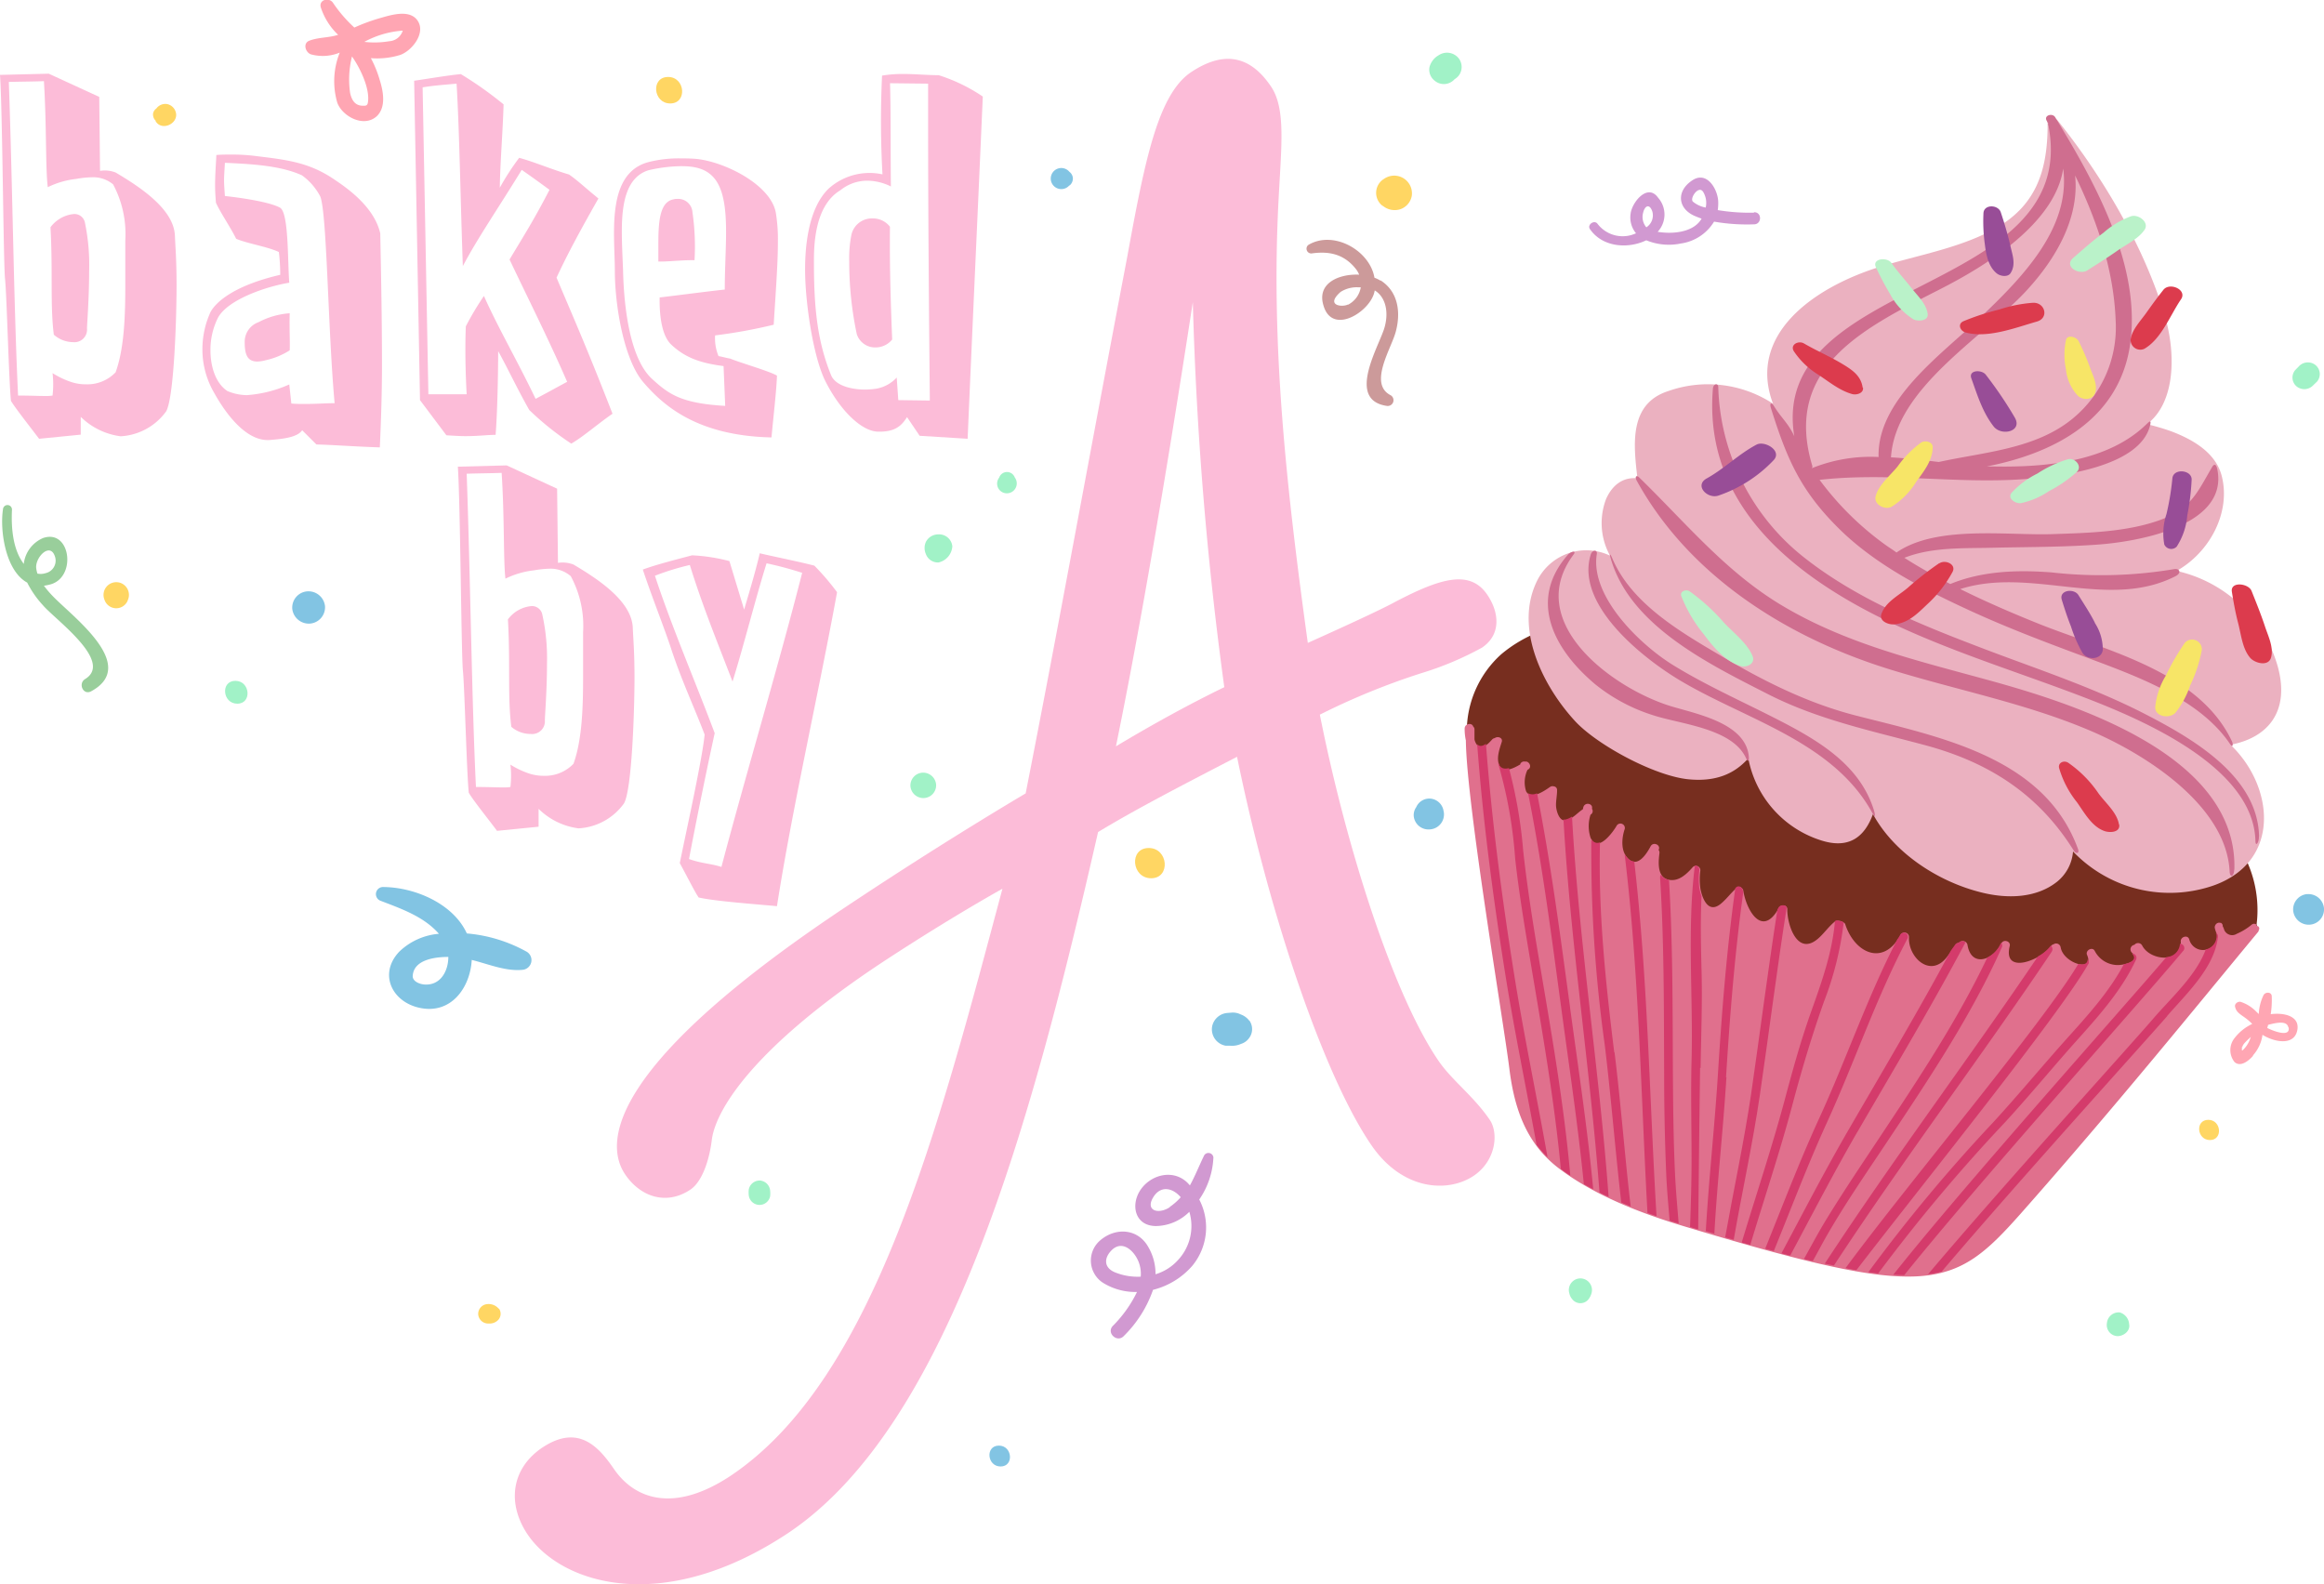 <svg id="Layer_1" data-name="Layer 1" xmlns="http://www.w3.org/2000/svg" viewBox="0 0 326.42 222.52"><defs><style>.cls-1{fill:#fcbcd8;}.cls-2{fill:#a1f2c7;}.cls-2,.cls-3,.cls-4,.cls-5,.cls-6,.cls-7,.cls-8{fill-rule:evenodd;}.cls-3{fill:#82c4e3;}.cls-4{fill:#d199d1;}.cls-5{fill:#ffa6b3;}.cls-6{fill:#ffd663;}.cls-7{fill:#cc9a9a;}.cls-8{fill:#99ce9b;}.cls-9{fill:#772e1f;}.cls-10{fill:#e0708d;}.cls-11{fill:#d43b6b;}.cls-12{fill:#ebb1c0;}.cls-13{fill:#cf6e8f;}.cls-14{fill:#dc3b4d;}.cls-15{fill:#984d97;}.cls-16{fill:#f7e567;}.cls-17{fill:#baf2c9;}</style></defs><path class="cls-1" d="M101.79,160.25c-.34,2.65-1.31,5.72-3,6.85-3.38,2.25-7,1-9.13-2.11-3.28-4.8-1.65-15.89,30.88-37.55,8.23-5.49,17.25-11.19,25.35-16,4.53-23,8.57-45.44,14.26-75.32,2.46-13.47,4.31-22.89,9-26s8.33-2.21,11.18,2c2.14,3.13,1.46,8.43,1.08,16-1.08,20.44,1.08,40.23,4.11,62.18,0,0,9.66-4.31,12.33-5.79,6.35-3.32,10.44-4.52,12.86-1,1.71,2.5,2,5.63-.73,7.46a44.5,44.5,0,0,1-8.6,3.61,98.9,98.9,0,0,0-14.17,5.8c3.78,19,10.4,39.47,16.68,48.64,1.85,2.71,4.9,4.92,7.18,8.26,1.28,1.87.88,5.78-2.28,7.89-3.59,2.39-10,2.08-14.38-4.38-6.55-9.58-14.25-32.06-18.83-54.49-8.17,4.23-14.3,7.41-19.52,10.57-9.23,40.43-20.78,83.31-43.59,98.5C94.9,227,80.74,222.49,76,215.62c-3-4.38-2.39-9.33,2-12.29,5.07-3.37,7.92-.11,10.06,3,2.85,4.16,8.3,6.29,16.33,1,20.27-13.51,29.25-48.91,38.24-82.5-5.35,3-12,7.11-17.32,10.63C107,147.66,102.19,156.34,101.79,160.25Zm56.78-55.42c5-3,10.14-5.84,15.22-8.31a495.25,495.25,0,0,1-4.42-54.08C167.33,55.63,163.17,82.36,158.57,104.83Z" transform="translate(-1.83)"/><path class="cls-2" d="M300.88,186a1.83,1.83,0,0,0-1.33-1.66,1.66,1.66,0,0,0-1.79,1.5,1.57,1.57,0,0,0,1.27,1.81c.91.16,2.06-.65,1.85-1.65Z" transform="translate(-1.83)"/><path class="cls-2" d="M131.37,108.53a1.8,1.8,0,0,0-1.66,1.93,1.82,1.82,0,0,0,1.95,1.63,1.79,1.79,0,0,0,1.65-1.92,1.83,1.83,0,0,0-1.94-1.64Z" transform="translate(-1.83)"/><path class="cls-2" d="M34.89,95.63c-2.11,0-1.82,3.21.27,3.21s1.82-3.21-.27-3.21Z" transform="translate(-1.83)"/><path class="cls-2" d="M108.8,165.84a1.56,1.56,0,0,0-1.8,1.23,3.65,3.65,0,0,0,0,.81,1.52,1.52,0,0,0,3,.15,3.68,3.68,0,0,0,0-.81,1.56,1.56,0,0,0-1.26-1.38Z" transform="translate(-1.83)"/><path class="cls-2" d="M135.59,76.72a1.87,1.87,0,0,0-2-1.66,1.94,1.94,0,0,0-1.72,1.07,2.09,2.09,0,0,0,0,1.68A1.79,1.79,0,0,0,133.67,79a2.49,2.49,0,0,0,1.92-2.25Z" transform="translate(-1.83)"/><path class="cls-2" d="M206.75,8.24a2.1,2.1,0,0,0-2.85-.48,2.7,2.7,0,0,0-1.29,1.67,1.94,1.94,0,0,0,.7,1.88,2,2,0,0,0,2.82-.18,2.34,2.34,0,0,0,.53-.44,2,2,0,0,0,.09-2.45Z" transform="translate(-1.83)"/><path class="cls-2" d="M327.05,51.27a1.72,1.72,0,0,0-2.36.22l-.48.49a1.62,1.62,0,0,0,.21,2.31,1.72,1.72,0,0,0,2.35-.21l.5-.48a1.64,1.64,0,0,0-.22-2.33Z" transform="translate(-1.83)"/><path class="cls-2" d="M144.37,67.09v0a1.16,1.16,0,0,0-2.2,0,1.36,1.36,0,0,0,.85,2.18,1.39,1.39,0,0,0,1.36-2.18Z" transform="translate(-1.83)"/><path class="cls-2" d="M223.67,179.57a1.63,1.63,0,0,0-1.4,2.15,1.67,1.67,0,0,0,.38.75,1.45,1.45,0,0,0,2.24.09,2.39,2.39,0,0,0,.52-1.1,1.63,1.63,0,0,0-1.74-1.89Z" transform="translate(-1.83)"/><path class="cls-3" d="M142.13,203.05c-1.93,0-1.67,2.93.24,2.93s1.67-2.93-.24-2.93Z" transform="translate(-1.83)"/><path class="cls-4" d="M241,26.87a3,3,0,0,1,.41,2.27l-.07,0a3.91,3.91,0,0,1-1.72-.81c-.51-.45.76-2.3,1.38-1.44Zm-8.38,3c.22-.95.87-1.32,1.28-.2a2,2,0,0,1-.83,2.26,2.24,2.24,0,0,1-.45-2.06Zm15.55,0a27,27,0,0,1-5.07-.36,6.66,6.66,0,0,0,.06-1.28c-.11-1.74-1.61-4.24-3.62-2.91-2.28,1.49-2.09,3.94.29,5,.33.14.66.27,1,.39-1.11,1.92-4,2.21-6.17,1.85a3.56,3.56,0,0,0,.06-4.79c-1.49-2.1-3.68.68-3.86,2.23a3.5,3.5,0,0,0,.76,2.77A6.43,6.43,0,0,1,231,33a4.44,4.44,0,0,1-4.8-1.58c-.46-.58-1.47.15-1.06.75,1.8,2.62,5.43,2.79,7.92,1.58a8.3,8.3,0,0,0,4.86.45,6.51,6.51,0,0,0,4.66-3.07,26.88,26.88,0,0,0,5.61.38c1.11,0,1.15-1.73,0-1.7Z" transform="translate(-1.83)"/><path class="cls-4" d="M158.48,178.73c-1.61-.64-1.63-2-.52-3.12,1.47-1.46,3.06,0,3.7,1.41a4.54,4.54,0,0,1,.39,2.3,8.47,8.47,0,0,1-3.57-.59Zm7.67-9.18c-1.58,1.06-3.44.52-2.39-1.3s2.79-1.41,3.91-.09l0,0a7.81,7.81,0,0,1-1.54,1.36Zm4.11-1.05a11.24,11.24,0,0,0,2-5.93.7.7,0,0,0-1.3-.28c-.7,1.43-1.27,2.89-2,4.21-.11-.12-.22-.25-.34-.37-2.05-2-5.28-1.12-6.69,1.14-1.3,2.1-.64,4.91,2.24,4.94a6.77,6.77,0,0,0,4.71-2,7,7,0,0,1-1.54,6.72,6.91,6.91,0,0,1-3.21,2.05,7.45,7.45,0,0,0-1-3.8c-1.45-2.63-4.57-2.81-6.72-1a3.72,3.72,0,0,0,.34,6,8.65,8.65,0,0,0,4.78,1.29,17.7,17.7,0,0,1-3.41,4.78c-.92,1,.63,2.39,1.55,1.41a16.83,16.83,0,0,0,4.11-6.49,10.74,10.74,0,0,0,5.51-3.37,8.46,8.46,0,0,0,1-9.28Z" transform="translate(-1.83)"/><path class="cls-1" d="M3.37,56.31c-.3-2.91-.59-14.85-.83-17.12s-.35-23.42-.71-28.67l6.85-.17,7.09,3.26L15.88,24a4.21,4.21,0,0,1,2.19.23c3.54,2.1,8.21,5.19,8.33,8.92.06,1.51.23,3.37.23,6.93,0,4.6-.35,15.79-1.47,17.71a8.47,8.47,0,0,1-6.38,3.49,9.78,9.78,0,0,1-5.61-2.73v2.5l-5.85.58C6.26,60.22,4,57.36,3.37,56.31Zm-.3-44.8c.53,15,.71,31.87,1.3,44.05,1.71,0,2.72.06,3.78.06a5.61,5.61,0,0,0,1.06-.06,13.56,13.56,0,0,0,0-3.15,12.11,12.11,0,0,0,2.54,1.22,6.45,6.45,0,0,0,2.19.35,5.46,5.46,0,0,0,4.13-1.69c1.24-3.43,1.36-8.09,1.36-12.4V33.77a14.83,14.83,0,0,0-1.71-7.87,4.37,4.37,0,0,0-3-1,13.56,13.56,0,0,0-2.18.23,12.16,12.16,0,0,0-4,1.16C8.21,23.63,8.39,17.81,8,11.4,6.44,11.46,4.78,11.46,3.07,11.51ZM14.35,38.14c0,3.78-.3,7.4-.3,8a1.77,1.77,0,0,1-1.94,1.92,4.15,4.15,0,0,1-2.72-1.05c-.53-4.14-.12-8.91-.47-15.09a4.64,4.64,0,0,1,3.3-1.86,1.5,1.5,0,0,1,1.54,1.22A29.19,29.19,0,0,1,14.35,38.14Z" transform="translate(-1.83)"/><path class="cls-1" d="M39.86,61.79c-3.84.41-7-4.89-8-6.7a12.07,12.07,0,0,1-1.6-6,12.53,12.53,0,0,1,1.13-5.24c.64-1.23,3-3.67,9.8-5.25A27.56,27.56,0,0,0,41,35.4c-1.59-.76-4.37-1.17-6-1.86-.77-1.58-2.25-3.73-2.84-5.07-.06-.76-.12-1.58-.12-2.39,0-1.52.12-3,.18-4.31.71-.06,1.36-.06,2-.06a26.17,26.17,0,0,1,3.72.23c4.43.53,7.44.93,10.92,3.32,2,1.34,5.55,3.91,6.38,7.52.12,6,.24,11.94.24,18.58,0,3.79-.12,7.46-.3,11.48-3.66-.12-6.49-.35-8.91-.41l-2-2C43.58,61.5,41.22,61.67,39.86,61.79Zm4.37-37.17c-2.84-1.28-6.5-1.57-10.81-1.75-.06,1.11-.12,1.81-.12,2.45s.06,1.34.12,2.21c1.66.18,6.14.76,7.74,1.64,1.24.69,1.06,7.51,1.3,10.54-3.19.52-8.57,2.33-10,4.89a10.05,10.05,0,0,0-1.07,4.61c0,2.27.71,4.6,2.37,5.71a7.1,7.1,0,0,0,2.77.58A17.74,17.74,0,0,0,42.46,54l.29,2.68c.65.06,1.3.06,1.89.06,1.6,0,3-.11,4.19-.11-.94-10.2-1.06-26.4-2-29A8.47,8.47,0,0,0,44.23,24.62ZM42.52,49.21a10.49,10.49,0,0,1-3.43,1.4,4.69,4.69,0,0,1-1.12.17c-1.36,0-1.77-.93-1.77-2.68a2.92,2.92,0,0,1,1.95-2.85A11.07,11.07,0,0,1,42.52,44C42.46,46.24,42.58,48.1,42.52,49.21Z" transform="translate(-1.83)"/><path class="cls-1" d="M60,11.34c1.66-.23,4.73-.76,6.56-.93a52.19,52.19,0,0,1,6,4.25c-.11,3.9-.47,8-.53,11.71a35.48,35.48,0,0,1,2.72-4.2c2,.53,4.6,1.64,7,2.34,1.18.81,2.06,1.68,4.13,3.37C83.5,32.08,81.61,35.52,80,39c2.19,5.19,4.26,9.85,7.86,19.11-2.19,1.52-4.08,3.21-5.79,4.2a40.59,40.59,0,0,1-5.9-4.72c-1.66-2.92-3.19-6.18-4.37-8.27,0,3.2-.12,8.85-.36,11.76-1.24,0-2.36.18-4.25.18-.77,0-1.59-.06-2.66-.12L60.82,56.2Zm1.19.93L62,55.38h5.38c-.18-3-.24-6.76-.12-9.55a41.76,41.76,0,0,1,2.54-4.26c2,4.49,4.72,9.15,7.26,14.45,1.89-1,3-1.63,4.43-2.39-2.66-6.11-5.61-11.94-8.09-17.18,1.95-3.26,3.48-5.65,5.61-9.79-1.42-1.05-2.89-2.1-3.9-2.8-3.25,5.31-6.26,9.68-8.27,13.52-.35-9.79-.47-18.82-.88-25.63C64.13,11.92,62.83,12,61.18,12.27Z" transform="translate(-1.83)"/><path class="cls-1" d="M102.27,47.11a6.57,6.57,0,0,0,.48,2.91c.41.06,1.24.29,1.65.35,1.36.58,5.49,1.75,6.56,2.39-.06,2-.48,5.54-.77,8.68-10.51-.23-15.24-4.54-18-7.75s-4-10.89-4-15.61c0-1.57-.12-3.38-.12-5.3,0-4.37.65-8.86,4.79-10a17.11,17.11,0,0,1,4.66-.53c.59,0,1.24,0,2,.06,4,.35,10.57,3.61,11.28,7.57a23.05,23.05,0,0,1,.29,4.14c0,3-.29,6.76-.59,11.59A72.27,72.27,0,0,1,102.27,47.11Zm1.54-14.56c0-3-.29-5.66-1.48-7.29s-3-1.92-4.84-1.92a21.12,21.12,0,0,0-4.6.58c-3.13,1-3.72,4.72-3.72,8.57,0,1.86.11,3.78.17,5.41.12,5.42,1,12.59,4.14,15.38,2.3,2.1,4.07,3.38,10.21,3.73l-.23-5.59c-3.13-.41-5.32-1.11-7.33-3-1.77-1.63-1.65-5.88-1.65-6.64,3-.35,6.44-.82,9.15-1.11C103.63,37.79,103.81,35.05,103.81,32.55Zm-4.43,4c-1.65-.05-4,.24-5.08.18V34.23c0-3.26.24-5.88,2.13-6.23a1.6,1.6,0,0,1,.53-.06,2,2,0,0,1,2.13,1.87A33.35,33.35,0,0,1,99.38,36.56Z" transform="translate(-1.83)"/><path class="cls-1" d="M125.13,60.63c-2.31-.06-5.32-3-7.38-7.11-1.72-3.44-2.84-11.13-2.84-15.62,0-2.33.18-8.38,3.31-11.41a8.59,8.59,0,0,1,7.56-2,134.27,134.27,0,0,1-.06-13.87,17.73,17.73,0,0,1,2.95-.23c1.71,0,3.37.17,5,.17a23.9,23.9,0,0,1,6.2,3c-.65,14.92-1.48,32.92-2.13,48.07L131,61.21l-1.77-2.62C128.38,59.93,127.43,60.68,125.13,60.63Zm1.71-48.94c.12,4.08.06,8.68.12,14.5a7.55,7.55,0,0,0-3.31-.81,6,6,0,0,0-3.78,1.34c-3.6,2.15-3.72,7.63-3.72,10,0,6.23.41,11.07,2.42,16,.59,1.4,2.72,2,4.79,2a12.17,12.17,0,0,0,1.53-.12,5.15,5.15,0,0,0,2.89-1.57L128,56.2l4.43.06c-.12-12.7-.24-25.75-.24-38.51v-6Zm.3,36a3,3,0,0,1-2.31,1.11,2.7,2.7,0,0,1-2.66-1.87,48.8,48.8,0,0,1-1.06-10.19,16.77,16.77,0,0,1,.3-3.73,2.94,2.94,0,0,1,3-2.33,3,3,0,0,1,2.42,1.17C126.78,37.15,126.9,41.57,127.14,47.69Z" transform="translate(-1.83)"/><path class="cls-1" d="M67.67,111.34c-.29-2.91-.59-14.86-.82-17.13s-.36-23.42-.71-28.66L73,65.37l7.08,3.27.12,10.42a4.22,4.22,0,0,1,2.19.24c3.54,2.1,8.2,5.18,8.32,8.91.06,1.52.24,3.38.24,6.93,0,4.61-.36,15.79-1.48,17.71a8.43,8.43,0,0,1-6.38,3.5,9.77,9.77,0,0,1-5.61-2.74v2.51l-5.84.58C70.57,115.24,68.26,112.39,67.67,111.34Zm-.29-44.8c.53,15,.71,31.87,1.3,44,1.71,0,2.71.06,3.78.06a5.66,5.66,0,0,0,1.06-.06,13.48,13.48,0,0,0,0-3.14,12.38,12.38,0,0,0,2.54,1.22,6.64,6.64,0,0,0,2.18.35,5.52,5.52,0,0,0,4.14-1.69c1.24-3.44,1.35-8.1,1.35-12.41V88.79A14.71,14.71,0,0,0,82,80.93a4.31,4.31,0,0,0-3-1.05,14.52,14.52,0,0,0-2.18.23,12.12,12.12,0,0,0-4,1.17c-.3-2.62-.12-8.45-.53-14.86C70.74,66.48,69.09,66.48,67.38,66.54ZM78.66,93.16c0,3.79-.3,7.4-.3,8a1.79,1.79,0,0,1-2,1.93,4.12,4.12,0,0,1-2.71-1c-.54-4.14-.12-8.92-.48-15.09a4.64,4.64,0,0,1,3.31-1.87,1.48,1.48,0,0,1,1.53,1.23A28.52,28.52,0,0,1,78.66,93.16Z" transform="translate(-1.83)"/><path class="cls-1" d="M100.8,103.18c-1.36-3.61-3.31-7.74-4.78-12.29-1-3-2.78-7.46-3.9-10.89,1.89-.7,4.66-1.4,6.91-2a25.06,25.06,0,0,1,5.25.81l2.07,6.82c.24-.87,1.59-5.24,2.19-7.92,1.41.35,5.72,1.22,7.67,1.74a34.32,34.32,0,0,1,3.19,3.73c-2.48,13.64-6.32,30.47-8.44,44.1-3.07-.29-8.68-.69-11-1.22-.53-.76-1.65-3-2.65-4.83C98.2,116.82,100.45,106.74,100.8,103.18Zm1.42-.23c-1,4.54-2.78,13.22-3.61,17.71,1.78.64,3.13.64,4.55,1.11,3.43-13,8-28.2,11.34-41.31a51.32,51.32,0,0,0-5-1.34c-1.54,4.9-3.13,11.3-4.78,16.61-2.48-6.41-4.26-10.78-6-16.37a35,35,0,0,0-4.9,1.51C96.19,88.09,99.68,96.19,102.22,103Z" transform="translate(-1.83)"/><path class="cls-5" d="M52.8,14.85c-1.12,0-1.57-.8-1.79-1.77a13.23,13.23,0,0,1,.26-5.15c1.17,1.66,2.56,4.57,2.23,6.48-.07.43-.3.46-.7.44ZM58.4,4.3h0a2.11,2.11,0,0,1-1.9,1.49A12.26,12.26,0,0,1,53,5.88,13.31,13.31,0,0,1,58.4,4.3ZM54.67,16.4c1.44-1.28,1-3.57.49-5.18a15.39,15.39,0,0,0-1.24-3.05A11,11,0,0,0,58,7.73c1.69-.56,3.82-3.22,2.36-5-1.15-1.37-3.54-.65-5-.23a25.75,25.75,0,0,0-3.76,1.37,19.32,19.32,0,0,1-3-3.48c-.54-.8-2-.45-1.72.62a9.27,9.27,0,0,0,2.44,3.88c-1.31.43-2.72.33-4,.81-1,.34-.6,1.65.17,1.93a6.29,6.29,0,0,0,4.06-.24,10.76,10.76,0,0,0-.34,7.05c.71,1.91,3.69,3.52,5.51,1.91Z" transform="translate(-1.83)"/><path class="cls-6" d="M71.87,183.81a1.86,1.86,0,0,0-1.65-.63A1.38,1.38,0,0,0,69,184.65a1.4,1.4,0,0,0,1.49,1.25,1.66,1.66,0,0,0,1.37-.56,1.28,1.28,0,0,0,.06-1.53Z" transform="translate(-1.83)"/><path class="cls-6" d="M196.26,25.1l-.17.11a2.3,2.3,0,0,0-.14,3.65l.17.1a2.6,2.6,0,0,0,2.42.42,2.45,2.45,0,0,0,1.58-1.85,2.49,2.49,0,0,0-3.86-2.43Z" transform="translate(-1.83)"/><path class="cls-6" d="M312,157.29c-1.87,0-1.62,2.84.23,2.84s1.61-2.84-.23-2.84Z" transform="translate(-1.83)"/><path class="cls-6" d="M25.31,14.62a1.56,1.56,0,0,0-1.52.62,1.11,1.11,0,0,0-.46.71,1.2,1.2,0,0,0,.36,1l0,.08c.83,1.37,3,.44,2.88-1a1.6,1.6,0,0,0-1.3-1.42Z" transform="translate(-1.83)"/><path class="cls-6" d="M163.18,119.11c-2.8,0-2.42,4.25.34,4.25s2.42-4.25-.34-4.25Z" transform="translate(-1.83)"/><path class="cls-6" d="M95.67,10.81c-2.45,0-2.12,3.72.3,3.72s2.12-3.72-.3-3.72Z" transform="translate(-1.83)"/><path class="cls-6" d="M18.47,81.8a1.79,1.79,0,0,0-2,2.35l.07.19a1.74,1.74,0,0,0,3.17.14l.07-.18a1.79,1.79,0,0,0-1.3-2.5Z" transform="translate(-1.83)"/><path class="cls-3" d="M45,83.06a2.29,2.29,0,0,0-2.12,2.45,2.34,2.34,0,0,0,2.48,2.08,2.3,2.3,0,0,0,2.12-2.45A2.34,2.34,0,0,0,45,83.06Z" transform="translate(-1.83)"/><path class="cls-3" d="M152.52,25a1.22,1.22,0,0,0-.49-.87,1.48,1.48,0,1,0-.09,2s0,0,0,0,.07-.06.1-.11l0,.05a1.27,1.27,0,0,0,.48-1.08Z" transform="translate(-1.83)"/><path class="cls-3" d="M177.31,143.38a2.61,2.61,0,0,0-1.23-.9,2.42,2.42,0,0,0-1.25-.25l-.62.05a2.37,2.37,0,0,0-2.13,1.9,2.34,2.34,0,0,0,1.9,2.7l.61,0a3.1,3.1,0,0,0,1.56-.26,2.17,2.17,0,0,0,1.06-.73,2.09,2.09,0,0,0,.1-2.55Z" transform="translate(-1.83)"/><path class="cls-3" d="M325.92,125.58a2.16,2.16,0,0,0-2,2.3,2.19,2.19,0,0,0,2.33,2,2.15,2.15,0,0,0,2-2.29,2.19,2.19,0,0,0-2.33-2Z" transform="translate(-1.83)"/><path class="cls-3" d="M204.6,114a2.06,2.06,0,0,0-1.65-1.8,2,2,0,0,0-2.2,1.17,1.93,1.93,0,0,0-.35,1.28,2.08,2.08,0,0,0,2.21,1.85,2.11,2.11,0,0,0,2-2.5Z" transform="translate(-1.83)"/><path class="cls-3" d="M61.33,138.27c-.63-.07-1.58-.45-1.53-1.21.15-2.23,3-2.65,5-2.65,0,2.06-1.17,4.12-3.5,3.86Zm14.37-4.65a20.91,20.91,0,0,0-8.3-2.51c-1.9-4.19-7.35-6.52-11.83-6.52a1,1,0,0,0-.35,1.91c3,1.15,6.14,2.24,8.26,4.66a9.1,9.1,0,0,0-5.6,2.54c-2.89,3.1-1,7,2.84,7.85,4.49,1,7.16-2.87,7.37-6.72,2.39.6,4.8,1.63,7.14,1.39a1.37,1.37,0,0,0,.47-2.6Z" transform="translate(-1.83)"/><path class="cls-7" d="M191.13,42.78c-.76.4-3.21.16-1-1.78a4.23,4.23,0,0,1,2.37-.65l.46,0a3.37,3.37,0,0,1-1.79,2.45Zm4.56-3.38a4.35,4.35,0,0,0-.81-.39c-.64-3.83-5.75-6.72-9.28-4.61a.67.67,0,0,0,.44,1.2c2.52-.36,4.59.11,6.23,2.18a3.07,3.07,0,0,1,.46.8c-2.84-.13-6,1.2-5,4.36,1.18,4,6,1.15,7-1.47a3.28,3.28,0,0,0,.19-.68c1.63,1,2,3.23,1.32,5.39-.91,2.8-5.23,10,.36,10.83a.81.81,0,0,0,.49-1.53c-3-1.62.08-6.4.76-8.8.74-2.65.45-5.64-2.08-7.28Z" transform="translate(-1.83)"/><path class="cls-8" d="M9.6,78.35A1.8,1.8,0,0,1,8.25,80.5a2.33,2.33,0,0,1-1.16.07,3.58,3.58,0,0,1-.18-.85C6.82,78.18,9,76,9.6,78.35ZM8,82.27a6.61,6.61,0,0,0,1-.21c3.61-1.1,2.71-7.76-1.09-6.5a4.49,4.49,0,0,0-2.74,3.65c-.13-.17-.24-.35-.35-.52-1.23-2-1.42-4.77-1.31-7.08a.63.63,0,0,0-1.26-.08c-.46,3,.36,8.66,3.4,10.3A13.84,13.84,0,0,0,7.85,85c1.68,2,10,7.92,5.92,10.39-1,.63-.25,2.31.86,1.71C21.38,93.45,12,86.62,9.24,83.73A14,14,0,0,1,8,82.27Z" transform="translate(-1.83)"/><path class="cls-5" d="M316.77,147.1c.05-.36.41-.68.64-.93l.56-.53a4.41,4.41,0,0,1-.49,1.09,3.85,3.85,0,0,1-.69.82l-.07,0c0-.17,0-.34,0-.5Zm6.51-2.79c.26,1.36-1.87.64-3,.08l.12-.44c1.13-.3,2.66-.64,2.84.36Zm-5,3.92a5.37,5.37,0,0,0,1.33-2.88c1.59,1,4.46,1.62,4.89-.66.38-2-1.9-2.48-3.73-2.24a13.29,13.29,0,0,0,.14-2.5c0-.65-.88-.66-1.15-.18a6.74,6.74,0,0,0-.67,2.66l-.35-.33a5.31,5.31,0,0,0-2.23-1.39c-.38-.05-.85.28-.75.7.15.71.64,1,1.22,1.41a8,8,0,0,1,1.19,1,6.72,6.72,0,0,0-2.49,2,2.69,2.69,0,0,0,0,3.35c.87.79,2.05-.23,2.6-.87Z" transform="translate(-1.83)"/><path class="cls-9" d="M318.78,129.88a16.49,16.49,0,0,0-1.76-9.72c-2.64-4.55-6.51-8.32-10.16-12.1-10-10.33-26.75-14.18-40.46-17.07C257,89,247.57,87.18,238,86.62c-8.35-.49-18.64-.39-25.35,5.31a14.6,14.6,0,0,0-4.8,10.89s0,.06,0,.1a.55.55,0,0,0-.05.52c2.18,6,3.36,11.76,7.51,16.85,4.3,5.26,10.46,8.7,16.43,11.77,8.85,4.56,18.8,7.33,28.55,9.27,18.65,3.69,43.25,4.78,57.79-9.63.25-.26.93-1.63.72-1.82Z" transform="translate(-1.83)"/><path class="cls-10" d="M318.78,129.88a.53.53,0,0,0-.69,0,8.63,8.63,0,0,1-2.09,1.28,1.21,1.21,0,0,1-1.74-.49,4.07,4.07,0,0,0-.24-.59l0-.13a.53.53,0,0,0-.23-.32l0,0-.06,0a.62.62,0,0,0-.72.27.89.89,0,0,0-.08.17v0a.59.59,0,0,0,0,.35,3.88,3.88,0,0,0,.32.86,2,2,0,0,1-3.93.66c-.2-.68-1.23-.37-1.19.29.21,3.12-4.3,2.76-5.41.59a.66.66,0,0,0-1.1-.11.64.64,0,0,0-.36,1.09c1.35,1.25-1,1.7-1.84,1.75a3.66,3.66,0,0,1-3.38-2c-.33-.62-1.35-.05-1.07.58,1.1,2.48-3.33,1.22-3.71-1.08a.64.64,0,0,0-1-.41.51.51,0,0,0-.34.23c-1.29,1.91-6.84,4.2-5.81,0,.16-.68-.89-1-1.18-.35-1,2.23-4.21,3.54-4.76.17a.66.66,0,0,0-1.16-.26.51.51,0,0,0-.45.24c-.42.61-.85,1.21-1.31,1.8-2.31,2.93-5.42,0-5.29-2.81a.63.63,0,0,0-1.18-.35c-2.43,4.52-6.52,2.53-7.8-1.57a1.39,1.39,0,0,0-1.34-.37c-.88.67-1.5,1.6-2.31,2.34-3.06,2.84-4.51-1.94-4.46-4,0-.67-.92-.67-1.18-.19-2.31,4.22-4.53.45-5-2.39a.52.52,0,0,0-.16-.33h0l-.08-.08a.49.49,0,0,0-.71,0s0,0,0,0a.6.6,0,0,0-.12.11c-.72.66-1.3,1.45-2.05,2.08-2,1.69-2.78-1.28-2.92-2.18a9.42,9.42,0,0,1,0-2.43.62.62,0,0,0-1.08-.48c-.88,1-2.09,2.16-3.57,1.69s-1.21-2.66-1.09-3.68a.6.6,0,0,0-.12-.45s0,0,0,0c.37-.7-.75-1.2-1.12-.51-.58,1.1-1.88,3.13-3.21,1.67-1-1-.85-2.8-.46-4a.62.62,0,0,0-1.13-.51c-.51.87-2.68,3.88-3.64,1.62a5.21,5.21,0,0,1,0-3.22.57.57,0,0,0,.2-.83v0c.19-.76-1-1-1.22-.2l-.06.27c-.79.51-1.43,1.35-2.37,1.55s-1.34-1.3-1.39-1.94.12-1.41.14-2.12a.57.57,0,0,0,0-.12v-.07a.5.5,0,0,0-.47-.52.6.6,0,0,0-.51.08c-.73.5-2.68,1.91-3.37.61a4.11,4.11,0,0,1,.19-3l.11-.07c.51-.3.21-1-.25-1.1l-.21,0a.59.59,0,0,0-.66.34.14.14,0,0,1,0,.06c-.89.52-2.37,1.28-2.9.23s0-2.43.3-3.39c.18-.61-.57-.84-1-.53a.56.56,0,0,0-.35.19c-.43.47-1.42,1.58-2.07.83a1.93,1.93,0,0,1-.41-.85c0-.46,0-.92,0-1.39a.51.51,0,0,0-.18-.41c-.17-.59-1.2-.43-1.2.29a7.58,7.58,0,0,0,.17,1.67c.09,8.91,5.3,39.52,6.11,46.1.68,5.49,2.32,10.42,6.84,13.91,5,3.85,11.61,6.39,17.59,8.19,34.43,10.4,37.87,9,47.43-1.79,13.45-15.21,25.1-29.63,33.26-39.47a.47.47,0,0,0,.13-.24.21.21,0,0,0,0-.06.37.37,0,0,0-.28-.6Z" transform="translate(-1.83)"/><path class="cls-11" d="M244.26,151.35c.54-8.67,1.22-17.34,2.42-26l-.06-.29a.52.52,0,0,0-.16-.33h0l-.08-.08a.49.49,0,0,0-.71,0s0,0,0,0a.28.28,0,0,0-.1.09c-1.23,8.75-1.91,17.54-2.46,26.35-.46,7.25-1.27,14.56-1.69,21.84l1.2.35c.41-7.32,1.25-14.68,1.7-22Z" transform="translate(-1.83)"/><path class="cls-11" d="M240.69,150c.07-4.61.26-9.18.13-13.79-.09-3.45-.16-6.91,0-10.35a6.18,6.18,0,0,1-.31-1.16,9.42,9.42,0,0,1,0-2.43.59.59,0,0,0-.63-.68c-1.11,9-.22,18.3-.46,27.38-.12,4.64,0,9.28,0,13.92,0,3.16-.1,6.31-.21,9.46l1.14.34c.09-7.56.16-15.13.27-22.69Z" transform="translate(-1.83)"/><path class="cls-11" d="M237.09,164.75c-.21-4.62-.26-9.25-.29-13.87-.05-9.11,0-18.22-.55-27.31a1.94,1.94,0,0,1-.33-.07,1.39,1.39,0,0,1-.79-.63.53.53,0,0,0-.13.4c.58,9.24.53,18.49.57,27.74,0,4.62.1,9.24.29,13.87.09,2.19.3,4.38.48,6.58l1.27.4c-.19-2.37-.41-4.74-.52-7.11Z" transform="translate(-1.83)"/><path class="cls-11" d="M228.56,147.8c-1.21-9.79-2.25-19.61-2-29.49a.89.89,0,0,1-1.16-.39.55.55,0,0,0-.06.26,195.78,195.78,0,0,0,1.89,28.61c.89,7.34,1.47,14.76,2.32,22.12l1.32.56c-.84-7.21-1.38-14.47-2.27-21.67Z" transform="translate(-1.83)"/><path class="cls-11" d="M231.33,121a1.36,1.36,0,0,1-.93-.5,2,2,0,0,1-.34-.49.58.58,0,0,0,0,.3c2,16.65,2.24,33.37,3.17,50.08l1.27.44c-1-16.62-1.21-33.26-3.13-49.83Z" transform="translate(-1.83)"/><path class="cls-11" d="M218,134.79c-.86-5.09-1.67-10.18-2.23-15.32a65.75,65.75,0,0,0-2-11.58c-.57.14-1.1.08-1.37-.46a2.47,2.47,0,0,1-.1-.29.58.58,0,0,0,0,.26,63.29,63.29,0,0,1,2.34,13.16c.53,4.82,1.33,9.59,2.13,14.36,1.63,9.74,3.36,19.45,4.29,29.27.44.33.88.65,1.33.95-.9-10.19-2.69-20.26-4.39-30.35Z" transform="translate(-1.83)"/><path class="cls-11" d="M219.2,162.6c-1.53-8.67-3.36-17.29-4.74-26-1.7-10.66-3.1-21.37-3.92-32.13-.41.3-.87.46-1.23.06.78,10.4,2.13,20.73,3.74,31,1.31,8.46,3.07,16.84,4.6,25.27a15.79,15.79,0,0,0,1.55,1.75Z" transform="translate(-1.83)"/><path class="cls-11" d="M222.63,114.69a2.69,2.69,0,0,1-.89.41.64.64,0,0,1-.31,0c1,17.53,3.74,34.9,5.06,52.4.42.22.85.42,1.28.62-1.3-17.84-4.15-35.55-5.14-53.42Z" transform="translate(-1.83)"/><path class="cls-11" d="M222.36,141.53c-1.37-10.07-2.68-20.14-4.64-30.11a1.42,1.42,0,0,1-1.26,0c2,10,3.3,20.15,4.67,30.26,1.11,8.23,2.34,16.4,3.16,24.64.43.25.87.49,1.32.73-.81-8.53-2.1-17-3.25-25.49Z" transform="translate(-1.83)"/><path class="cls-11" d="M295.14,135.44a.51.51,0,0,0-.1-.66c0,.62-.58.78-1.3.62-4.9,8.23-24,30.92-32.7,42.73.52.1,1,.2,1.53.28,8.79-11.45,28.58-35.93,32.57-43Z" transform="translate(-1.83)"/><path class="cls-11" d="M249,153.9c1.29-8.81,2.4-17.64,3.78-26.43-.16-.45-.92-.4-1.15,0,0,.09-.1.15-.14.23-1.35,8.64-2.45,17.32-3.71,26-1,6.73-2.45,13.4-3.64,20.1l1.2.34c1.18-6.75,2.66-13.46,3.66-20.24Z" transform="translate(-1.83)"/><path class="cls-11" d="M308.49,133.56a.61.61,0,0,0-.47-1,2,2,0,0,1-1.9,1.87c-7.73,9-28.5,32.17-38.37,44.62l1.54.06c10.69-13.32,32.89-38,39.2-45.57Z" transform="translate(-1.83)"/><path class="cls-11" d="M290,133.68a.64.64,0,0,0-.12-.85l0,0a5.74,5.74,0,0,1-1.81,1.51c-9.84,14.54-20.34,28.47-29.94,43.15l1.28.27c9.83-15,20.6-29.2,30.61-44.1Z" transform="translate(-1.83)"/><path class="cls-11" d="M306.23,142.69c2.71-3.12,6.61-6.75,7.12-11.06a.58.58,0,0,0-.27-.58c0,.07,0,.14.07.2a1.92,1.92,0,0,1-1.51,2.11c-1.33,3.65-4.91,6.85-7.3,9.63-3.49,4.07-21.15,23.48-31.71,36a15.39,15.39,0,0,0,1.91-.37c10.9-12.84,28.2-31.9,31.69-35.9Z" transform="translate(-1.83)"/><path class="cls-11" d="M283.51,157.57c3.54-3.86,6.85-7.91,10.35-11.8,3.06-3.41,6.07-6.86,8-11a.6.6,0,0,0-.58-.84c.79.85-.21,1.31-1.14,1.5-2.05,3.86-5,7.1-7.93,10.36-3.53,3.93-6.88,8-10.47,11.9a228.14,228.14,0,0,0-17.49,21l1.38.18a238.84,238.84,0,0,1,17.88-21.3Z" transform="translate(-1.83)"/><path class="cls-11" d="M258.16,174c2.8-4.94,6.07-9.61,9.21-14.35,5.66-8.51,11.47-17.25,15.63-26.59a.54.54,0,0,0-.1-.62.86.86,0,0,0-.07.1,4.08,4.08,0,0,1-1.87,1.95c-4.2,8.86-9.77,17.2-15.18,25.35-2.57,3.87-5.16,7.71-7.58,11.68-1.05,1.74-2,3.53-3,5.32l1.24.3c.56-1,1.14-2.1,1.72-3.14Z" transform="translate(-1.83)"/><path class="cls-11" d="M268.38,131.82c-4.25,8.16-7.23,17-11.07,25.34-2.75,6-5.08,12.14-7.55,18.24l1.21.32c2.45-6,4.76-12.13,7.47-18.06,3.9-8.53,6.93-17.56,11.32-25.85a.5.5,0,0,0,0-.44l0-.07a.94.94,0,0,0-.09-.12l0,0a.69.69,0,0,0-.52-.16.6.6,0,0,0-.45.33c-.09.18-.2.34-.3.5Z" transform="translate(-1.83)"/><path class="cls-11" d="M247.68,174.82c2-6.66,4.24-13.28,6-20,1.27-4.76,2.68-9.46,4.33-14.11a45.72,45.72,0,0,0,2.77-11.07.54.54,0,0,0-.58-.25.55.55,0,0,0-.64,0c-.38,4.46-1.9,8.64-3.39,12.84s-2.59,8.24-3.71,12.42c-1.8,6.69-4,13.25-6,19.88l1.18.33Z" transform="translate(-1.83)"/><path class="cls-11" d="M262.71,159c5.13-8.84,10.39-17.6,15.18-26.63a.68.68,0,0,0-1,.08.51.51,0,0,0-.45.24c-.19.28-.4.55-.6.83-4.54,8.45-9.45,16.69-14.27,25-3.35,5.76-6.4,11.67-9.53,17.53l1.23.32c3.1-5.8,6.12-11.64,9.42-17.35Z" transform="translate(-1.83)"/><path class="cls-12" d="M315.12,104.61c5.31-1,8.34-4.72,6.65-10.94a19.09,19.09,0,0,0-14.22-13.48c4.64-2.6,7.66-8.22,6.33-13.36-.86-3.3-4.13-5.13-7.09-6.25a31.11,31.11,0,0,0-3.41-1c4-3,4.12-9.9,2.47-15.37-2.9-9.63-8.71-19.43-15-27.28-.38-.47-1.7-.44-1.42.34a.51.51,0,0,0,0,.22c0,6.54-1.64,11.55-7.69,14.79-4.85,2.6-10.49,3.55-15.73,5.15-9.74,3-18.75,9.72-15.15,19.27a16.69,16.69,0,0,0-14.71-1.77c-5.55,1.78-4.89,7.51-4.33,12.25-1.77-.18-3.39.67-4.39,2.87a9.47,9.47,0,0,0,.54,8,7.72,7.72,0,0,0-10.14,3.32c-3.46,6.66.63,14.88,5.14,19.82C226,104.56,234.2,109,239,109.46c3.79.37,6.44-.74,8.39-2.95a15,15,0,0,0,10.29,11.55c4.11,1.29,6.15-.79,7.22-3.71,3,5.53,9.23,9.52,15.22,11,3.52.89,7.6.86,10.57-1.45A6.07,6.07,0,0,0,293,119.6a18.79,18.79,0,0,0,19.81,4.75C322.34,120.9,321.18,110.36,315.12,104.61Z" transform="translate(-1.83)"/><path class="cls-13" d="M264.9,114.35c-5.37-10-17.34-13.1-26.56-18.46-5.23-3-15.34-10.76-13.08-18,.23-.71,1-.72.84,0-.91,6,6.25,12.81,10.84,15.6,4,2.45,8.27,4.43,12.49,6.53,6.68,3.34,13.45,6.78,15.62,13.84C265.26,114.59,265.2,114.89,264.9,114.35Zm28.76,4.8c-4.77-12.88-19.43-15.63-31.22-18.66-6.91-1.78-13.24-5-19.34-8.64-5.71-3.36-12.25-7.29-14.85-13.51-.21-.49-.38-.64-.25-.15,2.59,9.69,14,15.14,22.23,19.35,7,3.55,14.43,5.1,22,7.13,9,2.42,15.92,6.9,20.84,14.75C293.38,120,294,119.94,293.66,119.15Zm22,3c.5-16.17-22.62-23.36-34.87-26.71-9.66-2.65-19.25-4.94-28-10-8.31-4.76-14-11.84-20.75-18.4-.37-.36-.62-.07-.33.46C239.13,81,253,89.65,267.46,94.08c9.35,2.88,19,4.73,28,8.57,7.73,3.29,19.13,10.52,19.54,19.83C315.08,123.35,315.61,123.1,315.64,122.14Zm3.47-4.66c-.17-8.38-9.12-13.63-15.81-17.09C296,96.6,288,94,280.34,91.08c-8.75-3.33-17.59-6.88-25-12.69a31.65,31.65,0,0,1-12.17-24c0-.63-.69-.5-.75.18-1.48,17.66,13.44,27.92,28.06,34.3,7.95,3.48,16.26,6.06,24.37,9.19,8.32,3.21,23.53,9.81,23.77,20.08C318.64,119,319.13,118.35,319.11,117.48Zm-4-12.87c-4.15-6.28-12.67-9.44-19.5-12-5.77-2.14-11.51-4.28-17.1-6.85-6.51-3-13.29-6.45-18.42-11.53-5.4-5.34-7.3-9.78-9.54-16.91-.23-.76.09-.84.42-.3,1.09,1.76,2,2.38,2.86,4.25C250.13,38.81,294,41.55,289.57,17.77a.22.22,0,0,0,0-.08l-.05-.09a.43.43,0,0,1,0-.26l-.22-.38c-.44-.77.81-1.12,1.19-.5,5.62,9.2,12.25,21.09,10.48,32.25C299.29,59,290.34,63.66,280.87,65.52l1,0c7.46.14,16.13-.7,21.51-6,.46-.46.6-.45.45.19-1.42,6-13.09,7.29-18,7.61-9.56.63-18.86-1-28.43.08h0a42,42,0,0,0,9.36,9.21c.47.34,1,.65,1.44,1,5.62-3.9,15.61-2.36,22-2.59,4.95-.17,10.39-.29,15.08-2,4.31-1.61,5.13-3.78,7.23-7.38.41-.72.67-.23.78.41,1.46,8-11.67,10.07-16.77,10.44s-10,.33-15,.45c-4,.09-8.41-.1-12.21,1.41,2.09,1.33,4.25,2.54,6.45,3.68,4.48-1.84,9.42-2,14.22-1.63a62.08,62.08,0,0,0,17.22-.46c.79-.14,1.08.55.18,1-9.46,4.81-20.26-1.38-30.22,1.8,3.47,1.72,7,3.25,10.61,4.71,9.42,3.84,22.83,6.65,27.55,16.68C315.55,104.65,315.38,105,315.12,104.61ZM286.36,40.93c-6.07,6.53-18.31,13.6-18.93,23.31,2.24.12,4.5.39,6.72.65,6.39-1.4,13.63-1.81,18.84-6.13a16.55,16.55,0,0,0,6-13.68c-.26-7.15-2.59-14-5.7-20.44C293.9,30.45,290.79,36.16,286.36,40.93ZM256.48,65.7a22,22,0,0,1,9.21-1.51c-.24-8,8.86-14.42,14-19.33,6.36-6,13-12.91,11.93-21.19-1.15,7.76-10.93,13.7-17.21,16.91C263.83,46,252.22,51.49,256.36,65.37a.43.43,0,0,1-.05.42A.91.91,0,0,1,256.48,65.7Zm-9,40.76c-.27-4.84-7.19-6.13-10.9-7.25-8.19-2.48-20.85-11.77-13.74-21.31.47-.63-.32-.47-.77,0-5.67,6.42-2,13.37,3.91,18.29a24.78,24.78,0,0,0,8,4.26c3.92,1.29,11.18,1.83,13.1,6.06C247.26,106.93,247.5,107,247.47,106.46Z" transform="translate(-1.83)"/><path class="cls-14" d="M287.91,45.17c-3,.86-6.88,2.38-10,1.53-.76-.21-1.16-1.17-.33-1.57a35,35,0,0,1,5.07-1.66,19.47,19.47,0,0,1,4.72-.94C289.08,42.45,289.67,44.68,287.91,45.17Zm17.78-4.46c-.84,1.06-1.64,2.16-2.42,3.26s-2,2.35-2.18,3.71A1.36,1.36,0,0,0,303,49c2.4-1.36,3.65-4.74,5.16-6.95C309.09,40.7,306.58,39.59,305.69,40.71ZM320,88.11c-.57-1.74-1.25-3.42-1.93-5.12-.44-1.07-3-1.36-2.76.13s.5,2.95.88,4.4c.42,1.6.6,3.65,1.72,4.91.66.73,2.58,1.25,2.92-.13S320.47,89.48,320,88.11Zm-45.8-9a44.12,44.12,0,0,0-4.4,3.44c-1.34,1.14-3.14,2-3.72,3.71-.33,1,1,1.48,1.71,1.44,2-.12,3.36-1.51,4.73-2.82a17.23,17.23,0,0,0,3.54-4.52C276.67,79.28,275.08,78.56,274.23,79.12Zm25.25,36.69c-.27-1.68-1.88-3-2.88-4.37a16.36,16.36,0,0,0-4.27-4.31c-.59-.36-1.42,0-1.26.74a13.81,13.81,0,0,0,2.51,4.82c1,1.41,2.05,3.35,3.74,4C298,117,299.67,117,299.48,115.81Zm-36-61.36c-.24-1.74-1.6-2.57-3-3.41-1.69-1-3.53-1.79-5.24-2.79-.77-.45-2,.17-1.42,1.1a11.23,11.23,0,0,0,3.43,3.29c1.53,1,2.95,2.2,4.72,2.71C262.55,55.53,263.61,55.25,263.5,54.45Z" transform="translate(-1.83)"/><path class="cls-15" d="M281.85,59.9c-1.56-2-2.29-4.42-3.13-6.75-.44-1.19,1.41-1.26,2-.55a55.26,55.26,0,0,1,4.11,6.07C285.94,60.62,282.94,61.3,281.85,59.9Zm2.35-25.38c-.37-1.6-.83-3.15-1.35-4.71-.36-1.08-2.35-1.15-2.43.12a23.63,23.63,0,0,0,.18,4.28c.18,1.47.46,3.17,1.66,4.17.5.43,1.63.61,2-.07C285,37.1,284.48,35.8,284.2,34.52ZM248.55,62.45c-2.5,1.32-4.51,3.37-7,4.75-1.82,1,.16,3,1.73,2.38a19.22,19.22,0,0,0,7.72-5C252.12,63.26,249.66,61.86,248.55,62.45Zm47.51,25c-.68-1.35-1.51-2.58-2.3-3.86-.62-1-2.76-.71-2.34.65s.8,2.52,1.29,3.75a19.35,19.35,0,0,0,1.63,3.73c.73,1.08,2.69.94,2.84-.45A6.81,6.81,0,0,0,296.06,87.49Zm13-15.13a34.17,34.17,0,0,0,.6-4.94c.06-1.39-2.59-1.67-2.71-.16a36.16,36.16,0,0,1-.83,5,8.59,8.59,0,0,0-.3,4.26,1.07,1.07,0,0,0,1.74.3A9.52,9.52,0,0,0,309.05,72.36Z" transform="translate(-1.83)"/><path class="cls-16" d="M296.09,55.23c-.35,1-1.71,1-2.4.37A6.35,6.35,0,0,1,292,51.85a10,10,0,0,1,0-4.05c.17-.89,1.51-.46,1.78.11a32.17,32.17,0,0,1,1.62,3.77C295.79,52.78,296.51,54.07,296.09,55.23Zm-22.8,7.58c0-.79-1.11-1-1.64-.64a14.53,14.53,0,0,0-3.29,3.35c-1,1.24-2.7,2.61-3.09,4.2-.28,1.13,1.27,1.94,2.21,1.48A10.73,10.73,0,0,0,271,67.63C272.08,66.17,273.26,64.68,273.29,62.81Zm36.17,33.44a12.56,12.56,0,0,1-2.09,3.88c-.77.82-2.83.61-2.83-.79a10.38,10.38,0,0,1,1.5-4.45,33.5,33.5,0,0,1,2.67-4.61,1.37,1.37,0,0,1,2.38,1A19.41,19.41,0,0,1,309.46,96.25Z" transform="translate(-1.83)"/><path class="cls-17" d="M293.52,66.3A18.86,18.86,0,0,1,289.59,69a11,11,0,0,1-3.9,1.67c-.71.11-1.95-.62-1.34-1.43A12.4,12.4,0,0,1,288,66.51a16.46,16.46,0,0,1,4.27-2C293.26,64.24,294.37,65.48,293.52,66.3ZM272.58,44.06c-.22-1.42-1.34-2.42-2.21-3.53s-2-2.35-2.89-3.61c-.58-.83-2.74-.64-2.17.61a39.25,39.25,0,0,0,2,3.78,9.35,9.35,0,0,0,3.3,3.56C271.26,45.17,272.75,45.09,272.58,44.06ZM248,92.19c-.7-1.8-2.7-3.32-4-4.7a28,28,0,0,0-4.86-4.44c-.49-.32-1.39,0-1.17.66a20.13,20.13,0,0,0,3.19,5.41c1.3,1.76,3,3.77,5.14,4.43C247.14,93.81,248.41,93.24,248,92.19Zm53.19-61.83a12.2,12.2,0,0,0-3.9,2.32c-1.49,1.11-2.87,2.33-4.27,3.55s.89,2.48,2,1.74c1.44-.92,2.9-1.83,4.3-2.82,1.22-.85,2.81-1.58,3.68-2.81C303.81,31.28,302.24,30.08,301.21,30.36Z" transform="translate(-1.83)"/></svg>